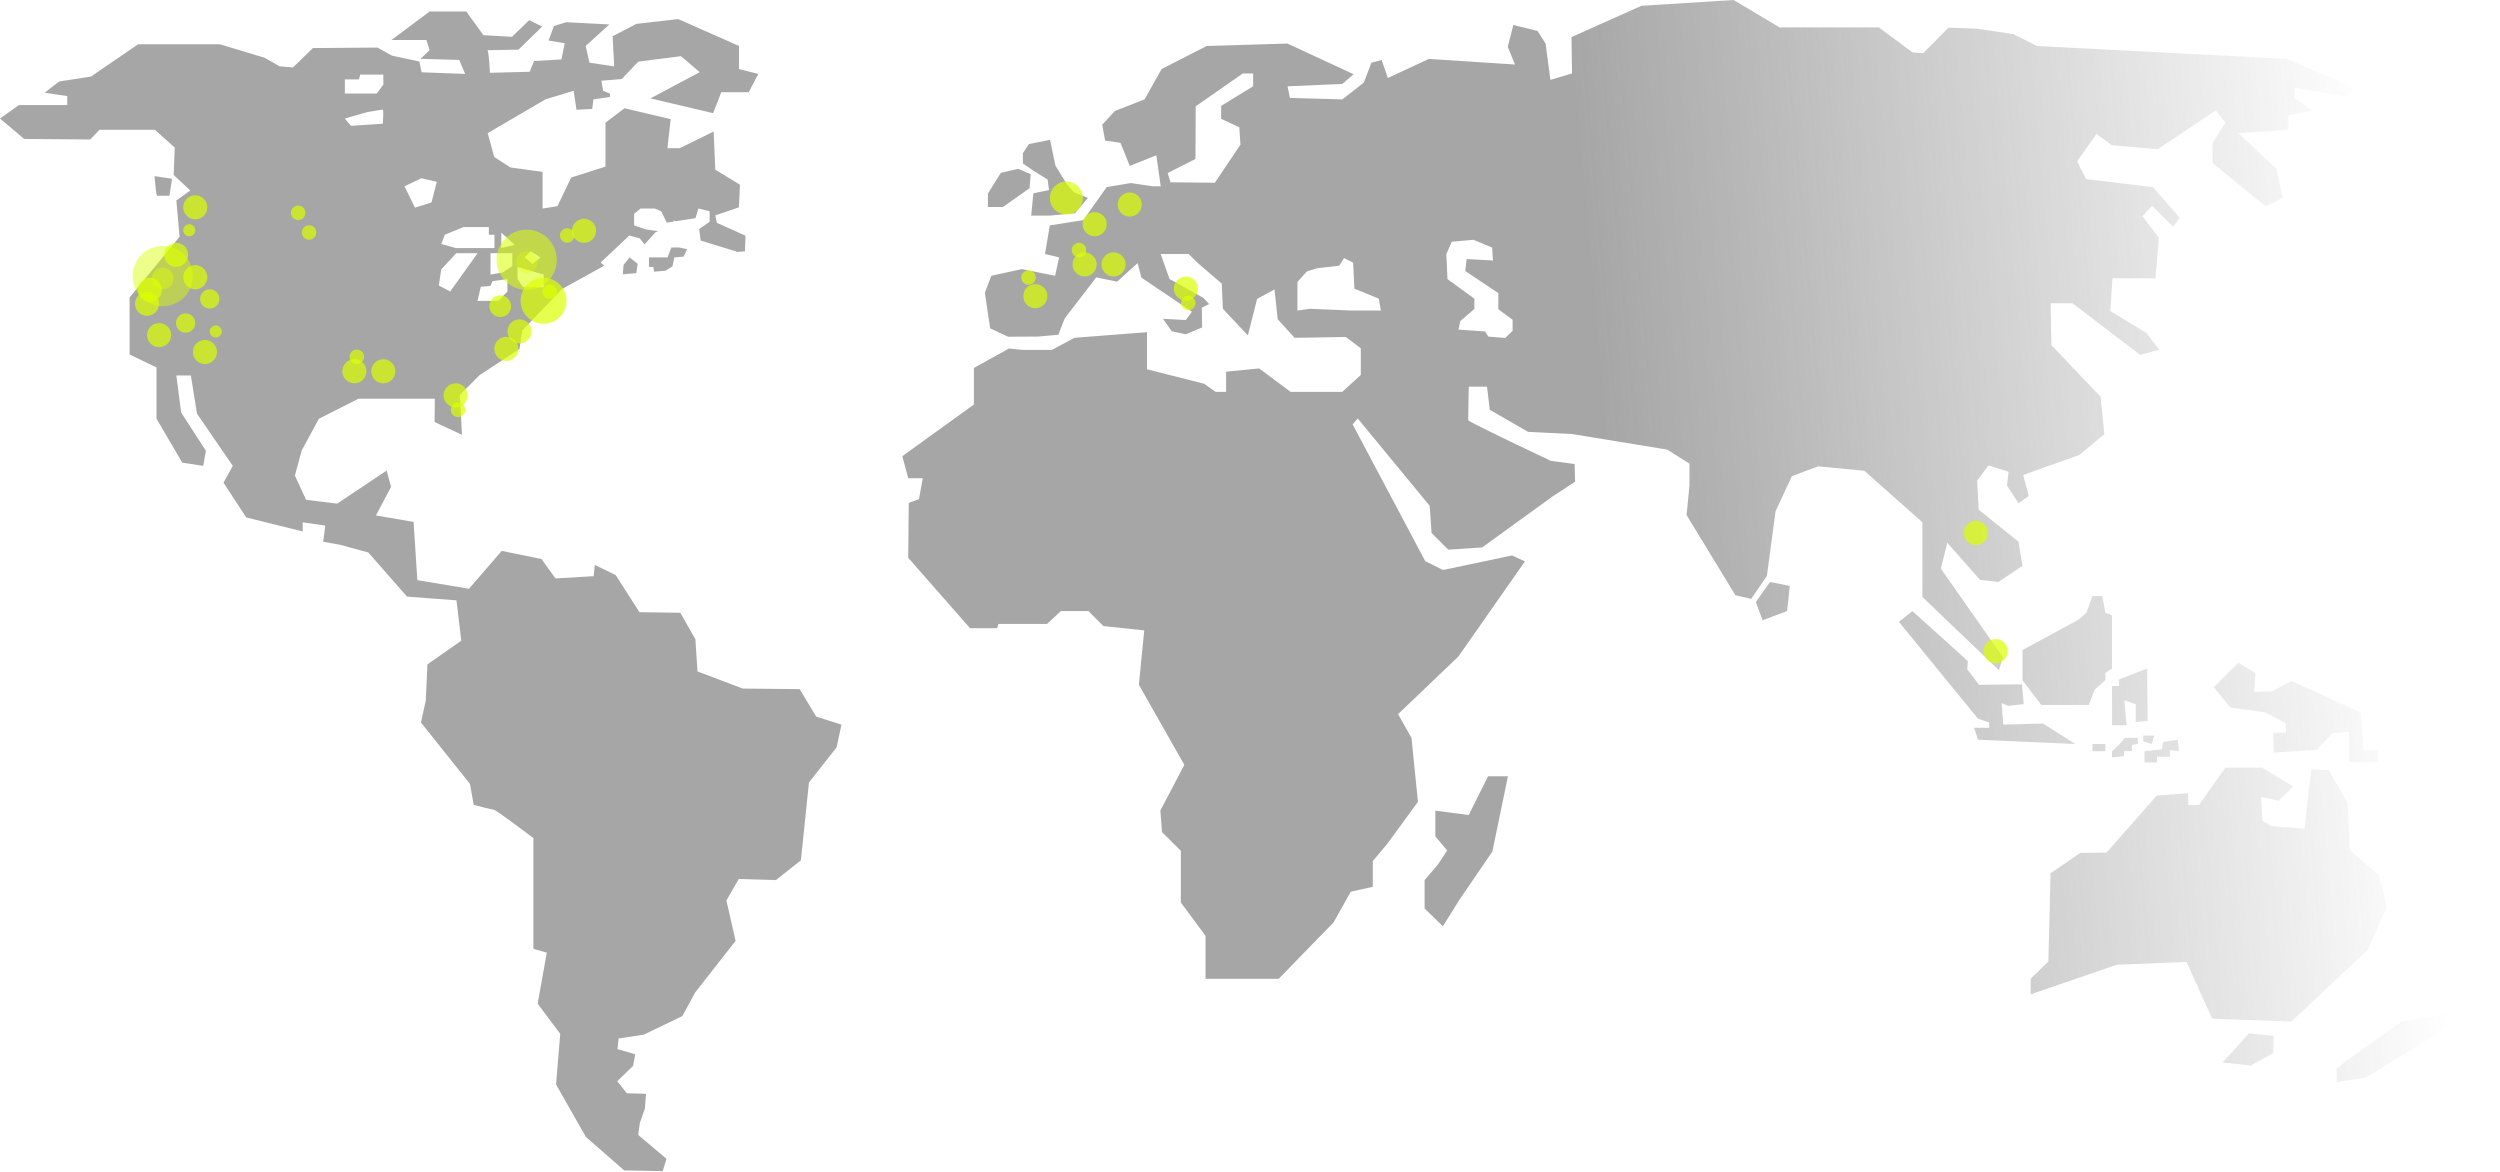 <svg width="1143" height="536" fill="none" xmlns="http://www.w3.org/2000/svg"><path fill-rule="evenodd" clip-rule="evenodd" d="M878.901 272.893l35.013 33.551 1.87-5.895-28.423-40.574 2.948-11.814 15.002 16.991 8.364.887 11-7.334-1.821-11.048-18.19-14.619-.719-13.276 5.201-6.998 9.202 2.948-.743 6.278 5.273 8.101 4.673-3.331-2.564-9.587 25.834-9.226 11.288-9.466-1.702-17.088-22.479-23.582-.384-19.172h9.97l30.963 23.606 8.723-2.349-5.775-7.621-16.584-10.065.982-14.978 19.652.024 1.582-18.573-7.525-9.85 4.457-4.793 9.562 9.586 3.068-4.05-12.294-14.02-30.58-3.69-4.074-8.1 8.843-12.535 6.998 5.153 21.017 1.845 26.551-17.71 4.44 5.536-5.92 9.226v9.227l24.35 19.915 7.76-4.05-2.95-13.277-17.35-16.224 22.86-1.486v-6.638l11.08-2.205-8.49-5.848.39-4.505 23.24 3.762 4.44-3.762-31.33-13.277-114.335-5.895-10.688-5.417-16.968-2.516-12.773-.431-11.551 11.695-4.865-.384-15.41-11.431h-45.366L792.602 0l-42.155 2.66-31.969 14.307.263 16.608-9.897 2.948-2.205-16.608-3.667-5.775-11.072-2.71-2.564 9.97 3.331 8.1-39.375-2.564-18.765 8.723-2.852-8.22-4.673 1.223-3.427 9.082-9.85 7.693-23.989-.67-1.078-5.297 25.067-1.103 5.153-4.433-30.268-14.02-36.907 1.103-20.634 10.568-7.741 13.828-13.636 5.344-5.752 6.255 1.318 7.286 7.022.982 4.266 10.593 12.127-4.889 2.013 14.188h-3.667l-9.994-1.486-11.048 1.845-10.688 15.122-15.314 2.397-2.205 13.085 6.471 1.534-1.845 8.411-15.218-3.043-13.948 3.043-2.948 7.765 2.421 16.273 8.196 3.834 13.708-.072 9.274-.839 2.852-7.381 14.475-18.837 9.515 1.965 9.394-8.483 1.749 6.638 23.103 15.578-2.828 3.786-10.425-.551 4.002 5.68 6.399 1.414 7.501-3.14-.144-9.035 3.332-1.677-2.685-2.852-15.409-8.58-4.05-11.431h12.821l4.074 4.05 11.048 9.49.48 11.48 11.431 12.174 4.242-16.68 7.932-4.314 1.486 13.637 7.741 8.483 23.366-.383 6.878 5.176v12.175l-8.484 7.741h-23.605l-14.404-10.713-15.098 1.486v9.227h-4.817l-5.152-3.691-26.194-6.639v-16.967l-33.192 2.588-10.305 5.536h-13.181l-6.471-.647-16.009 8.891v16.728l-32.712 23.606 2.708 10.065h6.638l-1.725 9.586-4.674 1.702-.239 25.092 28.255 32.209h12.318l.743-1.965h22.12l6.375-5.896h12.558l6.878 6.878 18.669 1.966-2.469 24.852 20.778 36.619-10.952 20.897.743 9.85 8.627 8.58v23.629l11.288 15.218v19.652h33.456l25.091-25.811 7.861-14.019 10.065-2.229v-11.791l6.639-7.885 13.995-19.172-2.947-29.238-6.135-10.856 27.583-26.362 30.412-43.473-5.895-2.708-31.562 6.639-8.124-4.051-33.192-62.525 2.324-2.708 32.904 39.95.863 12.414 7.621 7.621 15.482-1.006 32.353-23.415 10.161-6.638-.215-8.1-10.785-1.414s-37.865-17.854-37.865-18.621c0-.791.24-15.314.24-15.314h8.364l1.246 10.569 17.542 10.089 20.059.983 43.497 7.117 10.209 6.423v9.97l-1.318 13.54 22.336 36.667 7.19 1.653 7.189-10.424 3.978-29.693 7.454-15.985 11.982-4.482 21.162 2.013 26.529 23.582v34.079h-.024zM572.936 39.447l-14.642 8.963v5.895l8.316 3.883.527 7.932-11.695 17.423-20.299-.192-1.27-4.242 12.702-6.446.095-24.061 21.569-15.027h4.697v5.872zm45.103 102.523l-19.124-.79-5.728.79v-13.061l4.314-4.817 4.601-1.438 10.185-1.174 2.205-3.475 4.17 2.061.551 11.911 11.144 4.553.983 5.44h-13.301zm73.478 9.347l-3.332 3.187-7.716-.623-1.486-2.325-12.175-.862.863-3.931 6.423-5.536v-4.649l-12.318-8.987-.503-11.431 2.492-5.656 9.945-.863 8.484 3.547.384 5.919-12.031-.671-.623 5.489 15.122 10.089v7.381l6.519 4.793v5.129h-.048zM478.971 82.105l.623 4.793-7.142 1.486-.983 10.185h8.604l11.431-1.102 5.896-6.998-6.279-2.468-3.427-3.93-5.153-8.364-2.468-11.791-9.706 1.965-2.708 4.146v4.697l4.649 3.211 6.663 4.17zm-400.294-.36l-1.223 7.742s-4.912 0-5.535.023c-.624 0-1.223-8.507-1.223-8.987l7.98 1.223zm727.179 201.836l-3.092-8.34 6.495-9.131 9.035 1.75-1.222 11.527-11.216 4.194zm159.776 22.072l-3.044 2.013v3.212l-4.865 4.433-2.756 6.998h-21.688l-8.58-11.311v-13.804l25.739-13.948 3.403-3.044 2.852-7.669h4.433l1.462 7.573 3.044 1.27v24.277zm-49.749 25.643l18.214-.503 14.738 9.37-44.503-1.965-1.726-5.44h6.878v-2.445l-5.152-1.725-36.14-44.264 6.159-4.937 25.355 22.863-.287 3.738 5.416 7.118 19.651-.239.743 9.082-7.141.743-2.948-1.246.743 9.85zm65.805-25.643l-13.014 5.057.192 2.924h-3.235v17.95h6.638l-.982-11.456 5.176 1.87v8.1l5.416-.479-.191-23.966zm92.672 83.04l13.26 11.335 3.57 14.547-8.58 19.628-34.92 32.808-36.24-1.222-11.787-25.978-31.874 1.27-39.375 13.516v-7.141l8.1-7.861 1.007-40.309 13.516-9.323 12.102-.168 22.911-26.05 14.4-1.102v5.416h4.92l12.05-17.087h16.8l14.26 8.555-6.69 6.567-7.95-1.654.5 10.784 4.19 2.517 15.05 1.126 3.19-27.177 7.86.408 8.75 14.978.98 21.617zm-58.16 97.084l12.82 1.366 10.33-5.704.19-7.789-11.28-1.222-12.06 13.349zm117.81-34.39l5.35-1.055 3.64 6.471-9.87 5.584-9.81 4.337-9.17 6.04-32.43 19.891-13.42 2.061v-6.087l4.39-3.547 25.54-18.214 15.99-2.229 8.6-5.871 1.25-18.813 9.78-.599.16 12.031zm-95.16-135.333l-8.27.239.62-8.603-7.86-4.65-11.19 11.192 7.5 9.203 16.2 2.325 9.13 4.793.24 4.457h-5.92l.24 9.083 19.68-1.246 7.14-7.597 7.62-.767v14.02h13.28v-5.656h-6.62l-1.27-17.087-31.68-14.38-8.84 4.674zm-367.344 56.558l-15.266-1.989v11.815l5.417 6.399-4.194 6.375-6.135 7.141v13.013l8.363 8.125 7.645-12.247 14.979-21.928 7.117-34.414h-9.082l-8.844 17.71zm308.411-36.331h5.009l-1.127 3.882-3.882-1.222v-2.66zm-17.304 3.882h-5.919v3.283h5.919v-3.283zm12.149 3.26h-3.691v2.3l-5.44.552v-2.852l3.499-3.26 2.396-2.827h5.896v2.827l-2.66.408v2.852zm11.434 2.588h5.871v-3.044l4.17.455-.551-5.224-6.734 1.031-.575 3.379-7.525.814h-.384v5.177h5.728v-2.588zM471.228 79.636l-.504 6.399-12.174 8.603h-6.878V88.48l5.919-9.466 7.957-1.821 5.68 2.444zm-174.514 38.057h8.484l1.725-4.505 3.379-.072 3.859.791-1.654 3.427-4.194.359-.862 4.075-3.236 2.013-5.2.431c-.168-1.222-.288-2.157-.288-2.157h-2.013v-4.362zm-11.96 7.718l6.159-.528.648-4.289-3.691-2.9-2.78 3.427-.336 4.29zm54.81 189.397l26.05.263 7.55 12.558 11.551 3.667-2.205 10.353-12.654 16.104-3.69 35.589-11.432 9.035-16.967-.503-5.656 9.801 4.194 18.478-18.453 23.581-5.896 10.833-17.59 8.459-11.552 1.774-.479 4.889 8.1 2.324-.982 5.321-7.262 6.998 4.41 5.512 8.747.239-.503 6.782-2.325 6.615-.743 5.416 12.942 10.904-1.726 5.656-17.614-.335-17.519-15.314-13.636-23.966 1.917-23.174-10.329-13.756 4.194-23.366-6.135-1.726v-50.638s-17.207-13.014-18.19-13.014c-.982 0-9.107-2.204-9.107-2.204l-1.725-9.586-22.384-28.04 2.205-10.065.743-16.512 15.482-10.833-2.205-18.453-22.6-1.701-17.71-20.179-12.534-3.427-8.1-1.486.983-7.381-10.329-1.486v4.17l-25.811-6.399-10.401-15.889 4.242-7.717-16.368-23.845-2.804-17.471h-6.639l2.205 16.967 11.312 17.471-1.223 6.902-9.586-1.486-11.79-20.107v-23.414l-12.295-5.919v-26.05l22.863-27.776-1.486-16.608 6.399-4.53-7.621-7.117.48-12.534-9.084-8.124h-25.33l-4.17 4.433-30.245-.24L0 54.186l8.627-6.135h22.12v-4.122l-10.329-1.534 6.639-5.152 14.499-2.229L63.149 20.25h37.385l20.419 6.136 6.878 3.93 6.135.503 9.107-8.843 29.501-.24 6.638 3.69 12.534 2.709.983 4.913 19.939.743-2.708-6.399-17.71-.503 4.17-3.93-1.462-4.674h-15.985l17.47-13.037h16.728l7.861 10.832 13.061.743 7.861-7.62 5.919 2.947-10.832 10.569s-14.979.24-14.26.24c.719 0 1.223 10.328 1.223 10.328l18.189-.479 1.965-4.913 12.534-.743 1.486-7.381-7.381-1.246 2.468-6.638 5.656-1.726 19.675 1.007-10.832 9.85 1.75 7.62 11.311 1.726-.743-13.78 10.833-5.656 19.172-2.205 27.776 12.294v10.569l8.867 2.205-4.434 8.364h-12.534l-3.714 9.586-28.663-6.758L319.913 33l-8.58-7.31-19.436 2.469-1.701 1.75-.072-.025-.312.432-5.584 5.823-9.25.767.743 4.602 3.235 1.342-.12 1.51-7.525 1.078-.551 4.361-7.19.384-1.294-8.675-12.917 3.93-26.386 15.433 2.972 10.88 7.381 4.794 14.739 2.037v16.776l6.806-1.103 6.279-13.085 15.673-4.985V56.078l8.723-6.59 21.09 4.985-1.486 13.276h5.656l15.481-7.62.743 17.446 11.288 6.878-.479 10.33-10.809 3.69.743 3.427 13.085 5.872-.263 7.117-3.763.336a1.763 1.763 0 00-.048-.192l-16.44-5.057-.695-5.272 4.793-3.307v-4.793l-5.152-1.294-1.295 4.433-9.058 1.414-.911-.311v.455l-3.14.479-2.564-5.152-2.972-1.294h-6.47l-2.948 2.396v5.344l5.512 1.846 5.464.767-1.222.527-4.985 5.512-2.205-2.756-4.793-1.27-13.109 12.342 1.702 1.414-19.34 10.712-18.19 18.933-1.246 8.436-18.262 11.982-9.034 9.083 1.006 18.19-12.534-5.848.096-10.64h-34.917l-18.07 9.154-7.861 14.475-3.115 11.48 5.104 11.12 14.236 1.725 22.623-15.122 1.989 7.501-6.902 13.037 17.207 2.948 1.726 26.601 23.605 3.979 14.955-17.327 18.189 3.69 6.399 8.892 17.471-1.031.503-5.152 9.586 4.673 10.833 16.943 18.669.264 6.902 12.078.982 14.739 20.658 7.837zM227.742 137.56l4.242-4.241v-5.728l-6.806.934-.935 2.205-4.433.384-1.486 6.446h9.418zm2.037-13.013l4.434-2.852.024-5.919h-9.97v9.778l5.512-1.007zm17.327-6.854l-4.529-2.828-2.661 2.828 3.571 2.996 3.619-2.996zm-9.754 4.554h-.743v5.344l2.565 3.714h9.418v-5.727l-11.24-3.331zm-2.061-10.329l-6.087-5.536v7.021l6.087-1.485zm-23.414-8.101l-8.484 3.499-1.653 4.242 6.638 1.845h17.687v-6.087H223.5v-3.499h-11.623zm-3.307 11.959l-6.83 7.381-1.103 7.358 5.177 2.78 12.534-17.519h-9.778zm-8.867-32.64l-6.998-1.654-7.765 3.69 4.793 9.778 7.549-2.396 2.421-9.419zm-42.035-46.829v6.447h14.571l3.019-4.05v-4.602h-10.569l-.551 2.205h-6.47zm17.327 13.828c-.528 0-6.998 1.102-6.998 1.102l-10.353 2.948 2.78 3.331 14.571-.934s.527-6.447 0-6.447z" fill="url(#paint0_linear_453_5)" opacity=".5"/><g opacity=".7"><g opacity=".66" filter="url(#filter0_f_453_5)"><circle cx="74.401" cy="126.204" r="13.778" fill="#DBFF00"/></g><circle cx="74.401" cy="127.306" r="4.96" fill="#DBFF00"/></g><g opacity=".7"><g filter="url(#filter1_f_453_5)"><circle cx="67.236" cy="138.88" r="5.511" fill="#DBFF00"/></g><circle cx="67.235" cy="139.321" r="1.984" fill="#DBFF00"/></g><g opacity=".7"><g filter="url(#filter2_f_453_5)"><circle cx="80.511" cy="116.511" r="5.511" fill="#DBFF00"/></g><circle cx="80.51" cy="116.952" r="1.984" fill="#DBFF00"/></g><g opacity=".7"><g filter="url(#filter3_f_453_5)"><circle cx="237.511" cy="151.511" r="5.511" fill="#DBFF00"/></g><circle cx="237.51" cy="151.952" r="1.984" fill="#DBFF00"/></g><g opacity=".7"><g filter="url(#filter4_f_453_5)"><circle cx="89.28" cy="94.791" r="5.511" fill="#DBFF00"/></g><circle cx="89.279" cy="95.232" r="1.984" fill="#DBFF00"/></g><g opacity=".7"><g filter="url(#filter5_f_453_5)"><circle cx="89.28" cy="126.756" r="5.511" fill="#DBFF00"/></g><circle cx="89.279" cy="127.197" r="1.984" fill="#DBFF00"/></g><g opacity=".7"><g filter="url(#filter6_f_453_5)"><circle cx="68.511" cy="132.511" r="5.511" fill="#DBFF00"/></g><circle cx="68.51" cy="132.952" r="1.984" fill="#DBFF00"/></g><g opacity=".7"><g filter="url(#filter7_f_453_5)"><circle cx="93.688" cy="160.924" r="5.511" fill="#DBFF00"/></g><circle cx="93.687" cy="161.365" r="1.984" fill="#DBFF00"/></g><g opacity=".7"><g filter="url(#filter8_f_453_5)"><circle cx="208.32" cy="180.764" r="5.511" fill="#DBFF00"/></g><circle cx="208.319" cy="181.205" r="1.984" fill="#DBFF00"/></g><g opacity=".7"><g filter="url(#filter9_f_453_5)"><circle cx="231.511" cy="159.511" r="5.511" fill="#DBFF00"/></g><circle cx="231.51" cy="159.952" r="1.984" fill="#DBFF00"/></g><g opacity=".7"><g filter="url(#filter10_f_453_5)"><circle cx="542.178" cy="131.914" r="5.511" fill="#DBFF00"/></g><circle cx="542.177" cy="132.355" r="1.984" fill="#DBFF00"/></g><g opacity=".7"><g filter="url(#filter11_f_453_5)"><circle cx="162.026" cy="169.742" r="5.511" fill="#DBFF00"/></g><circle cx="162.025" cy="170.183" r="1.984" fill="#DBFF00"/></g><g opacity=".7"><g filter="url(#filter12_f_453_5)"><circle cx="495.883" cy="120.892" r="5.511" fill="#DBFF00"/></g><circle cx="495.882" cy="121.333" r="1.984" fill="#DBFF00"/><circle cx="495.882" cy="121.333" r="1.984" fill="#DBFF00"/></g><g opacity=".7"><g filter="url(#filter13_f_453_5)"><circle cx="175.253" cy="169.742" r="5.511" fill="#DBFF00"/></g><circle cx="175.253" cy="170.183" r="1.984" fill="#DBFF00"/></g><g opacity=".7"><g filter="url(#filter14_f_453_5)"><circle cx="509.112" cy="120.892" r="5.511" fill="#DBFF00"/></g><circle cx="509.111" cy="121.333" r="1.984" fill="#DBFF00"/></g><g opacity=".7"><g filter="url(#filter15_f_453_5)"><circle cx="500.511" cy="102.511" r="5.511" fill="#DBFF00"/></g><circle cx="500.51" cy="102.952" r="1.984" fill="#DBFF00"/></g><g opacity=".7"><g filter="url(#filter16_f_453_5)"><circle cx="516.511" cy="93.511" r="5.511" fill="#DBFF00"/></g><circle cx="516.51" cy="93.952" r="1.984" fill="#DBFF00"/></g><g opacity=".7"><g filter="url(#filter17_f_453_5)"><circle cx="487.535" cy="90.535" r="7.535" fill="#DBFF00"/></g><circle cx="487.534" cy="91.138" r="2.713" fill="#DBFF00"/></g><g opacity=".7"><g filter="url(#filter18_f_453_5)"><circle cx="473.348" cy="135.413" r="5.511" fill="#DBFF00"/></g><circle cx="473.347" cy="135.854" r="1.984" fill="#DBFF00"/></g><g opacity=".7"><g filter="url(#filter19_f_453_5)"><circle cx="72.747" cy="153.209" r="5.511" fill="#DBFF00"/></g><circle cx="72.747" cy="153.65" r="1.984" fill="#DBFF00"/></g><g opacity=".7"><g filter="url(#filter20_f_453_5)"><circle cx="98.649" cy="151.555" r="2.756" fill="#DBFF00"/></g><circle cx="98.649" cy="151.776" r=".992" fill="#DBFF00"/></g><g opacity=".7"><g filter="url(#filter21_f_453_5)"><circle cx="86.524" cy="105.262" r="2.756" fill="#DBFF00"/></g><circle cx="86.524" cy="105.483" r=".992" fill="#DBFF00"/></g><g opacity=".7"><g filter="url(#filter22_f_453_5)"><circle cx="95.893" cy="136.675" r="4.409" fill="#DBFF00"/></g><circle cx="95.894" cy="137.028" r="1.587" fill="#DBFF00"/></g><g opacity=".7"><g filter="url(#filter23_f_453_5)"><circle cx="84.87" cy="147.698" r="4.409" fill="#DBFF00"/></g><circle cx="84.87" cy="148.051" r="1.587" fill="#DBFF00"/></g><g opacity=".7"><g filter="url(#filter24_f_453_5)"><circle cx="228.71" cy="139.982" r="4.96" fill="#DBFF00"/></g><circle cx="228.71" cy="140.379" r="1.786" fill="#DBFF00"/></g><g opacity=".7"><g opacity=".78" filter="url(#filter25_f_453_5)"><circle cx="240.778" cy="118.778" r="13.778" fill="#DBFF00"/></g><circle cx="240.778" cy="119.88" r="4.96" fill="#DBFF00"/></g><g opacity=".7"><g filter="url(#filter26_f_453_5)"><circle cx="248.511" cy="137.511" r="10.511" fill="#DBFF00"/></g><circle cx="248.51" cy="138.352" r="3.784" fill="#DBFF00"/></g><g opacity=".7"><g filter="url(#filter27_f_453_5)"><circle cx="267.023" cy="105.511" r="5.511" fill="#DBFF00"/></g><circle cx="267.022" cy="105.952" r="1.984" fill="#DBFF00"/></g><g opacity=".7"><g filter="url(#filter28_f_453_5)"><circle cx="251.306" cy="133.307" r="3.307" fill="#DBFF00"/></g><circle cx="251.305" cy="133.571" r="1.19" fill="#DBFF00"/></g><g opacity=".7"><g filter="url(#filter29_f_453_5)"><circle cx="259.307" cy="107.653" r="3.307" fill="#DBFF00"/></g><circle cx="259.306" cy="107.918" r="1.19" fill="#DBFF00"/></g><g opacity=".7"><g filter="url(#filter30_f_453_5)"><circle cx="493.307" cy="114.307" r="3.307" fill="#DBFF00"/></g><circle cx="493.306" cy="114.571" r="1.19" fill="#DBFF00"/></g><g opacity=".7"><g filter="url(#filter31_f_453_5)"><circle cx="141.307" cy="106.307" r="3.307" fill="#DBFF00"/></g><circle cx="141.306" cy="106.571" r="1.19" fill="#DBFF00"/></g><g opacity=".7"><g filter="url(#filter32_f_453_5)"><circle cx="136.307" cy="97.307" r="3.307" fill="#DBFF00"/></g><circle cx="136.306" cy="97.571" r="1.19" fill="#DBFF00"/></g><g opacity=".7"><g filter="url(#filter33_f_453_5)"><circle cx="163.128" cy="163.129" r="3.307" fill="#DBFF00"/></g><circle cx="163.127" cy="163.394" r="1.19" fill="#DBFF00"/></g><g opacity=".7"><g filter="url(#filter34_f_453_5)"><circle cx="470.242" cy="126.898" r="3.307" fill="#DBFF00"/></g><circle cx="470.241" cy="127.163" r="1.19" fill="#DBFF00"/></g><g opacity=".7"><g filter="url(#filter35_f_453_5)"><circle cx="209.422" cy="187.378" r="3.307" fill="#DBFF00"/></g><circle cx="209.421" cy="187.642" r="1.19" fill="#DBFF00"/></g><g opacity=".7"><g filter="url(#filter36_f_453_5)"><circle cx="543.28" cy="138.527" r="3.307" fill="#DBFF00"/></g><circle cx="543.279" cy="138.792" r="1.19" fill="#DBFF00"/></g><g opacity=".7"><g filter="url(#filter37_f_453_5)"><circle cx="912.388" cy="297.717" r="5.56" fill="#DBFF00"/></g><circle cx="912.387" cy="298.163" r="2.002" fill="#DBFF00"/></g><g opacity=".7"><g filter="url(#filter38_f_453_5)"><circle cx="903.374" cy="243.632" r="5.56" fill="#DBFF00"/></g><circle cx="903.373" cy="244.077" r="2.002" fill="#DBFF00"/></g><defs><filter id="filter0_f_453_5" x="47.623" y="99.427" width="53.556" height="53.555" filterUnits="userSpaceOnUse" color-interpolation-filters="sRGB"><feFlood flood-opacity="0" result="BackgroundImageFix"/><feBlend in="SourceGraphic" in2="BackgroundImageFix" result="shape"/><feGaussianBlur stdDeviation="6.5" result="effect1_foregroundBlur_453_5"/></filter><filter id="filter1_f_453_5" x="48.725" y="120.369" width="37.023" height="37.022" filterUnits="userSpaceOnUse" color-interpolation-filters="sRGB"><feFlood flood-opacity="0" result="BackgroundImageFix"/><feBlend in="SourceGraphic" in2="BackgroundImageFix" result="shape"/><feGaussianBlur stdDeviation="6.5" result="effect1_foregroundBlur_453_5"/></filter><filter id="filter2_f_453_5" x="62" y="98" width="37.023" height="37.022" filterUnits="userSpaceOnUse" color-interpolation-filters="sRGB"><feFlood flood-opacity="0" result="BackgroundImageFix"/><feBlend in="SourceGraphic" in2="BackgroundImageFix" result="shape"/><feGaussianBlur stdDeviation="6.5" result="effect1_foregroundBlur_453_5"/></filter><filter id="filter3_f_453_5" x="219" y="133" width="37.023" height="37.022" filterUnits="userSpaceOnUse" color-interpolation-filters="sRGB"><feFlood flood-opacity="0" result="BackgroundImageFix"/><feBlend in="SourceGraphic" in2="BackgroundImageFix" result="shape"/><feGaussianBlur stdDeviation="6.5" result="effect1_foregroundBlur_453_5"/></filter><filter id="filter4_f_453_5" x="70.769" y="76.28" width="37.023" height="37.022" filterUnits="userSpaceOnUse" color-interpolation-filters="sRGB"><feFlood flood-opacity="0" result="BackgroundImageFix"/><feBlend in="SourceGraphic" in2="BackgroundImageFix" result="shape"/><feGaussianBlur stdDeviation="6.5" result="effect1_foregroundBlur_453_5"/></filter><filter id="filter5_f_453_5" x="70.769" y="108.245" width="37.023" height="37.022" filterUnits="userSpaceOnUse" color-interpolation-filters="sRGB"><feFlood flood-opacity="0" result="BackgroundImageFix"/><feBlend in="SourceGraphic" in2="BackgroundImageFix" result="shape"/><feGaussianBlur stdDeviation="6.5" result="effect1_foregroundBlur_453_5"/></filter><filter id="filter6_f_453_5" x="50" y="114" width="37.023" height="37.022" filterUnits="userSpaceOnUse" color-interpolation-filters="sRGB"><feFlood flood-opacity="0" result="BackgroundImageFix"/><feBlend in="SourceGraphic" in2="BackgroundImageFix" result="shape"/><feGaussianBlur stdDeviation="6.5" result="effect1_foregroundBlur_453_5"/></filter><filter id="filter7_f_453_5" x="75.177" y="142.413" width="37.023" height="37.022" filterUnits="userSpaceOnUse" color-interpolation-filters="sRGB"><feFlood flood-opacity="0" result="BackgroundImageFix"/><feBlend in="SourceGraphic" in2="BackgroundImageFix" result="shape"/><feGaussianBlur stdDeviation="6.5" result="effect1_foregroundBlur_453_5"/></filter><filter id="filter8_f_453_5" x="189.809" y="162.253" width="37.023" height="37.022" filterUnits="userSpaceOnUse" color-interpolation-filters="sRGB"><feFlood flood-opacity="0" result="BackgroundImageFix"/><feBlend in="SourceGraphic" in2="BackgroundImageFix" result="shape"/><feGaussianBlur stdDeviation="6.5" result="effect1_foregroundBlur_453_5"/></filter><filter id="filter9_f_453_5" x="213" y="141" width="37.023" height="37.022" filterUnits="userSpaceOnUse" color-interpolation-filters="sRGB"><feFlood flood-opacity="0" result="BackgroundImageFix"/><feBlend in="SourceGraphic" in2="BackgroundImageFix" result="shape"/><feGaussianBlur stdDeviation="6.5" result="effect1_foregroundBlur_453_5"/></filter><filter id="filter10_f_453_5" x="523.667" y="113.403" width="37.023" height="37.022" filterUnits="userSpaceOnUse" color-interpolation-filters="sRGB"><feFlood flood-opacity="0" result="BackgroundImageFix"/><feBlend in="SourceGraphic" in2="BackgroundImageFix" result="shape"/><feGaussianBlur stdDeviation="6.5" result="effect1_foregroundBlur_453_5"/></filter><filter id="filter11_f_453_5" x="143.515" y="151.231" width="37.023" height="37.022" filterUnits="userSpaceOnUse" color-interpolation-filters="sRGB"><feFlood flood-opacity="0" result="BackgroundImageFix"/><feBlend in="SourceGraphic" in2="BackgroundImageFix" result="shape"/><feGaussianBlur stdDeviation="6.5" result="effect1_foregroundBlur_453_5"/></filter><filter id="filter12_f_453_5" x="477.372" y="102.381" width="37.023" height="37.022" filterUnits="userSpaceOnUse" color-interpolation-filters="sRGB"><feFlood flood-opacity="0" result="BackgroundImageFix"/><feBlend in="SourceGraphic" in2="BackgroundImageFix" result="shape"/><feGaussianBlur stdDeviation="6.5" result="effect1_foregroundBlur_453_5"/></filter><filter id="filter13_f_453_5" x="156.742" y="151.231" width="37.023" height="37.022" filterUnits="userSpaceOnUse" color-interpolation-filters="sRGB"><feFlood flood-opacity="0" result="BackgroundImageFix"/><feBlend in="SourceGraphic" in2="BackgroundImageFix" result="shape"/><feGaussianBlur stdDeviation="6.5" result="effect1_foregroundBlur_453_5"/></filter><filter id="filter14_f_453_5" x="490.601" y="102.381" width="37.023" height="37.022" filterUnits="userSpaceOnUse" color-interpolation-filters="sRGB"><feFlood flood-opacity="0" result="BackgroundImageFix"/><feBlend in="SourceGraphic" in2="BackgroundImageFix" result="shape"/><feGaussianBlur stdDeviation="6.5" result="effect1_foregroundBlur_453_5"/></filter><filter id="filter15_f_453_5" x="482" y="84" width="37.023" height="37.022" filterUnits="userSpaceOnUse" color-interpolation-filters="sRGB"><feFlood flood-opacity="0" result="BackgroundImageFix"/><feBlend in="SourceGraphic" in2="BackgroundImageFix" result="shape"/><feGaussianBlur stdDeviation="6.5" result="effect1_foregroundBlur_453_5"/></filter><filter id="filter16_f_453_5" x="498" y="75" width="37.023" height="37.022" filterUnits="userSpaceOnUse" color-interpolation-filters="sRGB"><feFlood flood-opacity="0" result="BackgroundImageFix"/><feBlend in="SourceGraphic" in2="BackgroundImageFix" result="shape"/><feGaussianBlur stdDeviation="6.5" result="effect1_foregroundBlur_453_5"/></filter><filter id="filter17_f_453_5" x="467" y="70" width="41.07" height="41.071" filterUnits="userSpaceOnUse" color-interpolation-filters="sRGB"><feFlood flood-opacity="0" result="BackgroundImageFix"/><feBlend in="SourceGraphic" in2="BackgroundImageFix" result="shape"/><feGaussianBlur stdDeviation="6.5" result="effect1_foregroundBlur_453_5"/></filter><filter id="filter18_f_453_5" x="454.837" y="116.902" width="37.023" height="37.022" filterUnits="userSpaceOnUse" color-interpolation-filters="sRGB"><feFlood flood-opacity="0" result="BackgroundImageFix"/><feBlend in="SourceGraphic" in2="BackgroundImageFix" result="shape"/><feGaussianBlur stdDeviation="6.5" result="effect1_foregroundBlur_453_5"/></filter><filter id="filter19_f_453_5" x="54.236" y="134.698" width="37.023" height="37.022" filterUnits="userSpaceOnUse" color-interpolation-filters="sRGB"><feFlood flood-opacity="0" result="BackgroundImageFix"/><feBlend in="SourceGraphic" in2="BackgroundImageFix" result="shape"/><feGaussianBlur stdDeviation="6.5" result="effect1_foregroundBlur_453_5"/></filter><filter id="filter20_f_453_5" x="82.894" y="135.8" width="31.511" height="31.511" filterUnits="userSpaceOnUse" color-interpolation-filters="sRGB"><feFlood flood-opacity="0" result="BackgroundImageFix"/><feBlend in="SourceGraphic" in2="BackgroundImageFix" result="shape"/><feGaussianBlur stdDeviation="6.5" result="effect1_foregroundBlur_453_5"/></filter><filter id="filter21_f_453_5" x="70.769" y="89.507" width="31.511" height="31.511" filterUnits="userSpaceOnUse" color-interpolation-filters="sRGB"><feFlood flood-opacity="0" result="BackgroundImageFix"/><feBlend in="SourceGraphic" in2="BackgroundImageFix" result="shape"/><feGaussianBlur stdDeviation="6.5" result="effect1_foregroundBlur_453_5"/></filter><filter id="filter22_f_453_5" x="78.484" y="119.267" width="34.817" height="34.818" filterUnits="userSpaceOnUse" color-interpolation-filters="sRGB"><feFlood flood-opacity="0" result="BackgroundImageFix"/><feBlend in="SourceGraphic" in2="BackgroundImageFix" result="shape"/><feGaussianBlur stdDeviation="6.5" result="effect1_foregroundBlur_453_5"/></filter><filter id="filter23_f_453_5" x="67.461" y="130.289" width="34.817" height="34.818" filterUnits="userSpaceOnUse" color-interpolation-filters="sRGB"><feFlood flood-opacity="0" result="BackgroundImageFix"/><feBlend in="SourceGraphic" in2="BackgroundImageFix" result="shape"/><feGaussianBlur stdDeviation="6.5" result="effect1_foregroundBlur_453_5"/></filter><filter id="filter24_f_453_5" x="210.75" y="122.022" width="35.92" height="35.92" filterUnits="userSpaceOnUse" color-interpolation-filters="sRGB"><feFlood flood-opacity="0" result="BackgroundImageFix"/><feBlend in="SourceGraphic" in2="BackgroundImageFix" result="shape"/><feGaussianBlur stdDeviation="6.5" result="effect1_foregroundBlur_453_5"/></filter><filter id="filter25_f_453_5" x="214" y="92" width="53.556" height="53.555" filterUnits="userSpaceOnUse" color-interpolation-filters="sRGB"><feFlood flood-opacity="0" result="BackgroundImageFix"/><feBlend in="SourceGraphic" in2="BackgroundImageFix" result="shape"/><feGaussianBlur stdDeviation="6.5" result="effect1_foregroundBlur_453_5"/></filter><filter id="filter26_f_453_5" x="225" y="114" width="47.023" height="47.022" filterUnits="userSpaceOnUse" color-interpolation-filters="sRGB"><feFlood flood-opacity="0" result="BackgroundImageFix"/><feBlend in="SourceGraphic" in2="BackgroundImageFix" result="shape"/><feGaussianBlur stdDeviation="6.5" result="effect1_foregroundBlur_453_5"/></filter><filter id="filter27_f_453_5" x="248.512" y="87" width="37.023" height="37.022" filterUnits="userSpaceOnUse" color-interpolation-filters="sRGB"><feFlood flood-opacity="0" result="BackgroundImageFix"/><feBlend in="SourceGraphic" in2="BackgroundImageFix" result="shape"/><feGaussianBlur stdDeviation="6.5" result="effect1_foregroundBlur_453_5"/></filter><filter id="filter28_f_453_5" x="234.999" y="117" width="32.613" height="32.613" filterUnits="userSpaceOnUse" color-interpolation-filters="sRGB"><feFlood flood-opacity="0" result="BackgroundImageFix"/><feBlend in="SourceGraphic" in2="BackgroundImageFix" result="shape"/><feGaussianBlur stdDeviation="6.5" result="effect1_foregroundBlur_453_5"/></filter><filter id="filter29_f_453_5" x="243" y="91.346" width="32.613" height="32.613" filterUnits="userSpaceOnUse" color-interpolation-filters="sRGB"><feFlood flood-opacity="0" result="BackgroundImageFix"/><feBlend in="SourceGraphic" in2="BackgroundImageFix" result="shape"/><feGaussianBlur stdDeviation="6.5" result="effect1_foregroundBlur_453_5"/></filter><filter id="filter30_f_453_5" x="477" y="98" width="32.613" height="32.613" filterUnits="userSpaceOnUse" color-interpolation-filters="sRGB"><feFlood flood-opacity="0" result="BackgroundImageFix"/><feBlend in="SourceGraphic" in2="BackgroundImageFix" result="shape"/><feGaussianBlur stdDeviation="6.5" result="effect1_foregroundBlur_453_5"/></filter><filter id="filter31_f_453_5" x="125" y="90" width="32.613" height="32.613" filterUnits="userSpaceOnUse" color-interpolation-filters="sRGB"><feFlood flood-opacity="0" result="BackgroundImageFix"/><feBlend in="SourceGraphic" in2="BackgroundImageFix" result="shape"/><feGaussianBlur stdDeviation="6.5" result="effect1_foregroundBlur_453_5"/></filter><filter id="filter32_f_453_5" x="120" y="81" width="32.613" height="32.613" filterUnits="userSpaceOnUse" color-interpolation-filters="sRGB"><feFlood flood-opacity="0" result="BackgroundImageFix"/><feBlend in="SourceGraphic" in2="BackgroundImageFix" result="shape"/><feGaussianBlur stdDeviation="6.5" result="effect1_foregroundBlur_453_5"/></filter><filter id="filter33_f_453_5" x="146.821" y="146.822" width="32.613" height="32.613" filterUnits="userSpaceOnUse" color-interpolation-filters="sRGB"><feFlood flood-opacity="0" result="BackgroundImageFix"/><feBlend in="SourceGraphic" in2="BackgroundImageFix" result="shape"/><feGaussianBlur stdDeviation="6.5" result="effect1_foregroundBlur_453_5"/></filter><filter id="filter34_f_453_5" x="453.936" y="110.592" width="32.613" height="32.613" filterUnits="userSpaceOnUse" color-interpolation-filters="sRGB"><feFlood flood-opacity="0" result="BackgroundImageFix"/><feBlend in="SourceGraphic" in2="BackgroundImageFix" result="shape"/><feGaussianBlur stdDeviation="6.5" result="effect1_foregroundBlur_453_5"/></filter><filter id="filter35_f_453_5" x="193.115" y="171.071" width="32.613" height="32.613" filterUnits="userSpaceOnUse" color-interpolation-filters="sRGB"><feFlood flood-opacity="0" result="BackgroundImageFix"/><feBlend in="SourceGraphic" in2="BackgroundImageFix" result="shape"/><feGaussianBlur stdDeviation="6.5" result="effect1_foregroundBlur_453_5"/></filter><filter id="filter36_f_453_5" x="526.974" y="122.221" width="32.613" height="32.613" filterUnits="userSpaceOnUse" color-interpolation-filters="sRGB"><feFlood flood-opacity="0" result="BackgroundImageFix"/><feBlend in="SourceGraphic" in2="BackgroundImageFix" result="shape"/><feGaussianBlur stdDeviation="6.5" result="effect1_foregroundBlur_453_5"/></filter><filter id="filter37_f_453_5" x="893.828" y="279.157" width="37.12" height="37.12" filterUnits="userSpaceOnUse" color-interpolation-filters="sRGB"><feFlood flood-opacity="0" result="BackgroundImageFix"/><feBlend in="SourceGraphic" in2="BackgroundImageFix" result="shape"/><feGaussianBlur stdDeviation="6.5" result="effect1_foregroundBlur_453_5"/></filter><filter id="filter38_f_453_5" x="884.813" y="225.072" width="37.12" height="37.12" filterUnits="userSpaceOnUse" color-interpolation-filters="sRGB"><feFlood flood-opacity="0" result="BackgroundImageFix"/><feBlend in="SourceGraphic" in2="BackgroundImageFix" result="shape"/><feGaussianBlur stdDeviation="6.5" result="effect1_foregroundBlur_453_5"/></filter><linearGradient id="paint0_linear_453_5" x1="6.883" y1="262.669" x2="1092.99" y2="164.16" gradientUnits="userSpaceOnUse"><stop offset=".67" stop-color="#4E4E4E"/><stop offset="1" stop-color="#444" stop-opacity="0"/></linearGradient></defs></svg>